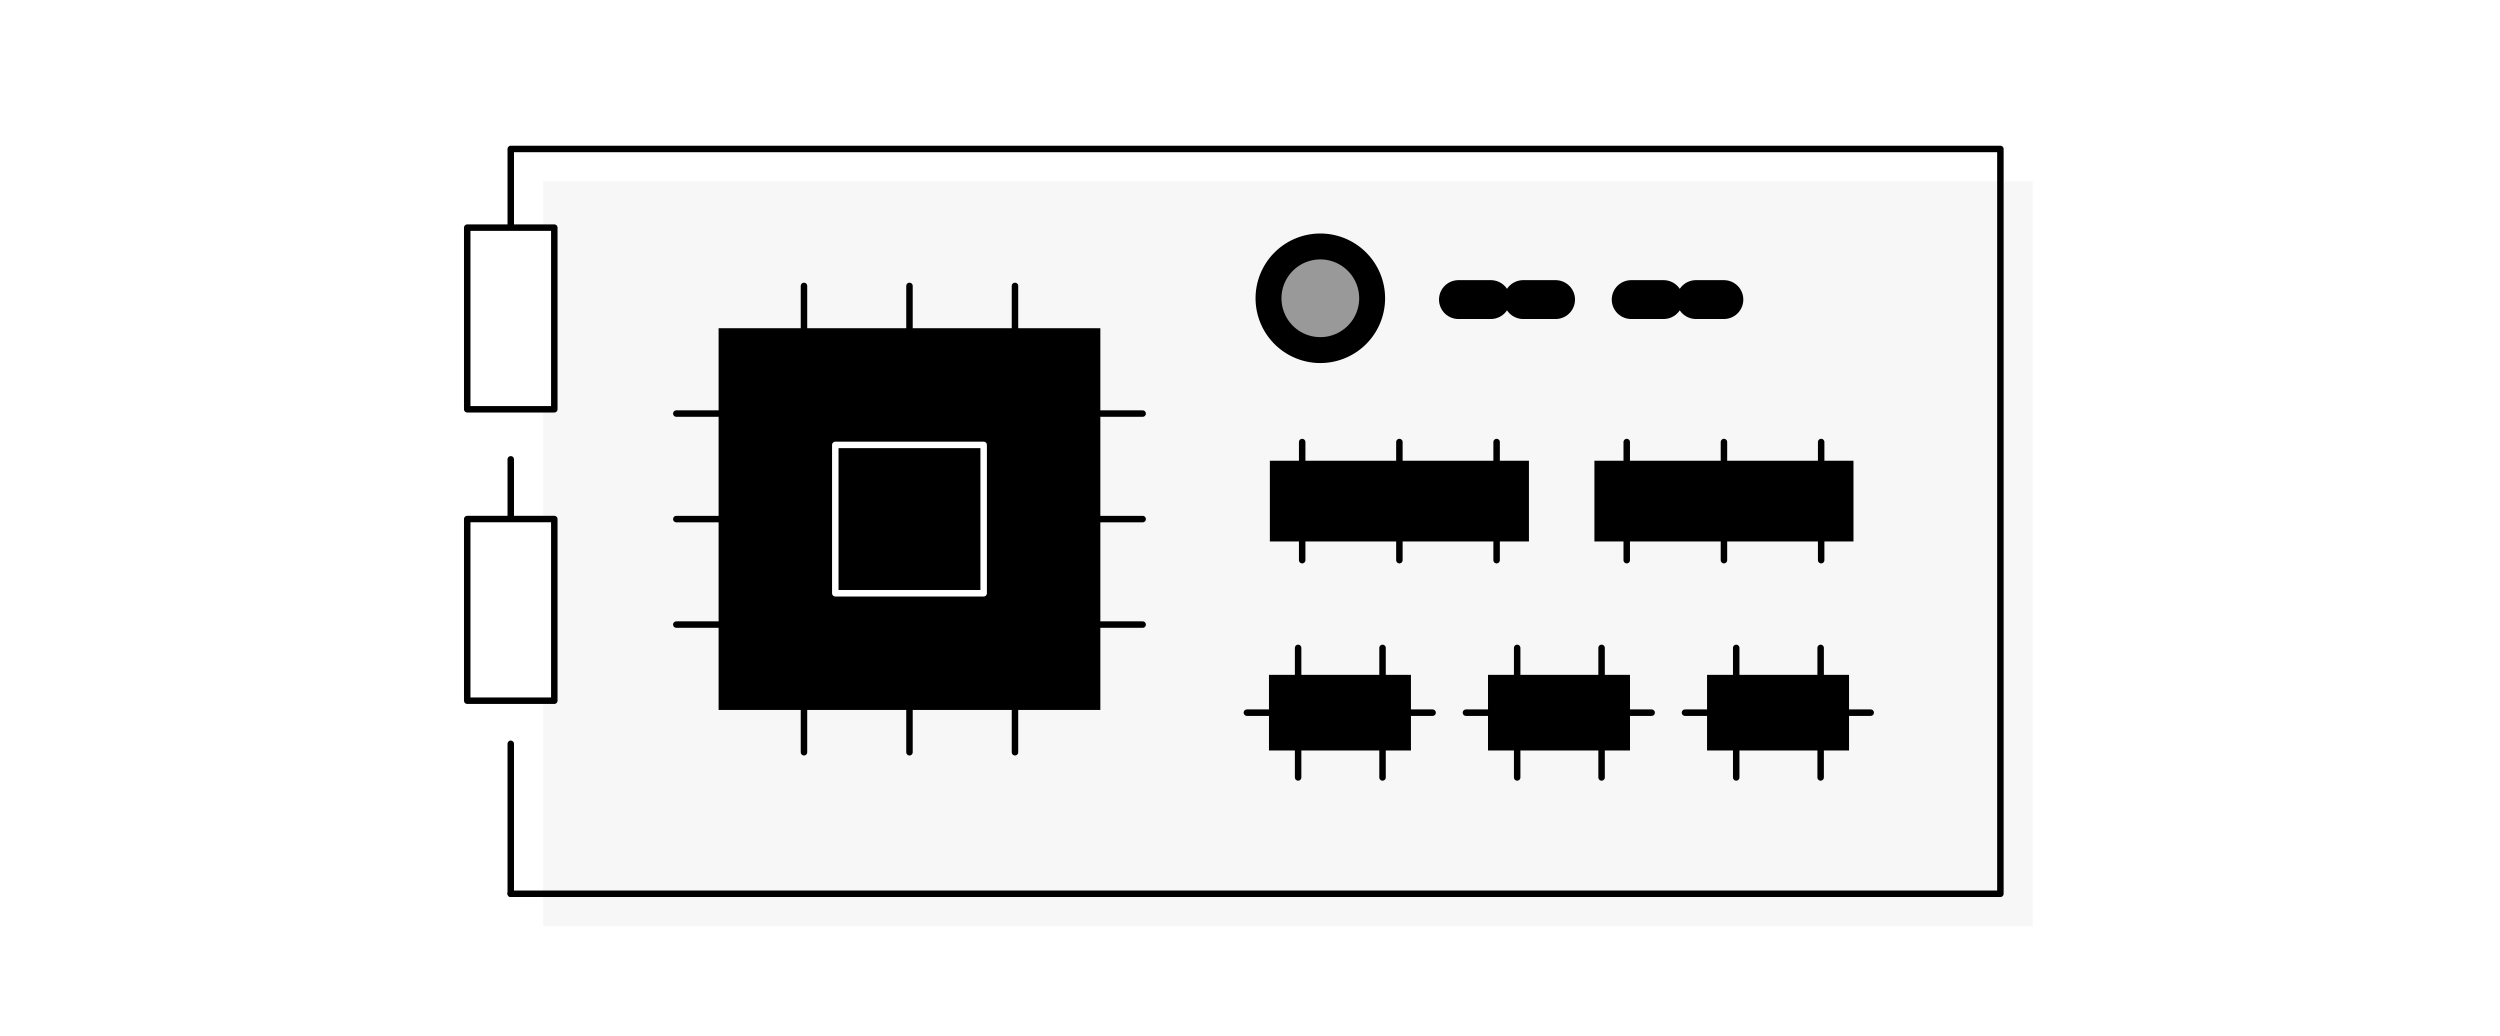<svg xmlns="http://www.w3.org/2000/svg" width="386" height="160"><rect width="100%" height="100%" fill="#333333" stroke="none"/><defs><clipPath id="a"><path fill="none" d="M0 0h386v160H0z" data-name="長方形 13912"/></clipPath></defs><g data-name="グループ 48707"><path fill="none" d="M0 0h386v160H0z" data-name="長方形 13444" opacity=".4"/><g data-name="グループ 49178"><path fill="#fff" d="M0 0h386v160H0z" data-name="長方形 13903"/><path fill="#f7f7f7" d="M83.861 41.054V28h230v115h-230Z" data-name="パス 36741"/><path fill="none" stroke="#000" stroke-linecap="round" stroke-linejoin="round" d="M78.861 138v-23.157" data-name="線 3543"/><path fill="none" stroke="#000" stroke-linecap="round" stroke-linejoin="round" d="M78.861 94.079V70.922" data-name="線 3544"/><path fill="none" stroke="#000" stroke-linecap="round" stroke-linejoin="round" d="M78.861 36.054V23h230v115h-230" data-name="パス 36742"/><path fill="#fff" d="M72.139 35.147h13.444v28.046H72.139z" data-name="長方形 13904"/><path fill="none" stroke="#000" stroke-linecap="round" stroke-linejoin="round" d="M72.139 35.147h13.444v28.046H72.139z" data-name="長方形 13905"/><path fill="#fff" d="M72.139 98.029V80.142h13.444v28.046H72.139Z" data-name="パス 36743"/><path fill="none" stroke="#000" stroke-linecap="round" stroke-linejoin="round" d="M72.139 98.029V80.142h13.444v28.046H72.139Z" data-name="パス 36744"/><path d="M196.067 71.138h40v12.464h-40z" data-name="長方形 13906"/><path fill="none" stroke="#000" stroke-linecap="round" stroke-linejoin="round" d="M201.056 81.602v4.886" data-name="線 3545"/><path fill="none" stroke="#000" stroke-linecap="round" stroke-linejoin="round" d="M216.066 81.602v4.886" data-name="線 3546"/><path fill="none" stroke="#000" stroke-linecap="round" stroke-linejoin="round" d="M231.077 81.602v4.886" data-name="線 3547"/><path fill="none" stroke="#000" stroke-linecap="round" stroke-linejoin="round" d="M201.056 68.252v4.886" data-name="線 3548"/><path fill="none" stroke="#000" stroke-linecap="round" stroke-linejoin="round" d="M216.066 68.252v4.886" data-name="線 3549"/><path fill="none" stroke="#000" stroke-linecap="round" stroke-linejoin="round" d="M231.077 68.252v4.886" data-name="線 3550"/><path d="M246.177 71.138h40v12.464h-40z" data-name="長方形 13907"/><path fill="none" stroke="#000" stroke-linecap="round" stroke-linejoin="round" d="M251.167 81.602v4.886" data-name="線 3551"/><path fill="none" stroke="#000" stroke-linecap="round" stroke-linejoin="round" d="M266.177 81.602v4.886" data-name="線 3552"/><path fill="none" stroke="#000" stroke-linecap="round" stroke-linejoin="round" d="M281.187 81.602v4.886" data-name="線 3553"/><path fill="none" stroke="#000" stroke-linecap="round" stroke-linejoin="round" d="M251.167 68.252v4.886" data-name="線 3554"/><path fill="none" stroke="#000" stroke-linecap="round" stroke-linejoin="round" d="M266.177 68.252v4.886" data-name="線 3555"/><path fill="none" stroke="#000" stroke-linecap="round" stroke-linejoin="round" d="M281.187 68.252v4.886" data-name="線 3556"/><path d="M195.928 104.197h21.922v11.678h-21.922z" data-name="長方形 13908"/><path fill="none" stroke="#000" stroke-linecap="round" stroke-linejoin="round" d="M200.429 104.197v-4.161" data-name="線 3557"/><path fill="none" stroke="#000" stroke-linecap="round" stroke-linejoin="round" d="M213.464 104.197v-4.161" data-name="線 3558"/><path fill="none" stroke="#000" stroke-linecap="round" stroke-linejoin="round" d="M200.429 120.036v-4.161" data-name="線 3559"/><path fill="none" stroke="#000" stroke-linecap="round" stroke-linejoin="round" d="M213.464 120.036v-4.161" data-name="線 3560"/><path fill="none" stroke="#000" stroke-linecap="round" stroke-linejoin="round" d="M217.85 110.036h3.344" data-name="線 3561"/><path fill="none" stroke="#000" stroke-linecap="round" stroke-linejoin="round" d="M192.521 110.036h3.344" data-name="線 3562"/><path d="M229.749 104.197h21.922v11.678h-21.922z" data-name="長方形 13909"/><path fill="none" stroke="#000" stroke-linecap="round" stroke-linejoin="round" d="M234.25 104.197v-4.161" data-name="線 3563"/><path fill="none" stroke="#000" stroke-linecap="round" stroke-linejoin="round" d="M247.285 104.197v-4.161" data-name="線 3564"/><path fill="none" stroke="#000" stroke-linecap="round" stroke-linejoin="round" d="M234.25 120.036v-4.161" data-name="線 3565"/><path fill="none" stroke="#000" stroke-linecap="round" stroke-linejoin="round" d="M247.285 120.036v-4.161" data-name="線 3566"/><path fill="none" stroke="#000" stroke-linecap="round" stroke-linejoin="round" d="M251.671 110.036h3.344" data-name="線 3567"/><path fill="none" stroke="#000" stroke-linecap="round" stroke-linejoin="round" d="M226.342 110.036h3.344" data-name="線 3568"/><path d="M263.57 104.197h21.922v11.678H263.57z" data-name="長方形 13910"/><path fill="none" stroke="#000" stroke-linecap="round" stroke-linejoin="round" d="M268.071 104.197v-4.161" data-name="線 3569"/><path fill="none" stroke="#000" stroke-linecap="round" stroke-linejoin="round" d="M281.107 104.197v-4.161" data-name="線 3570"/><path fill="none" stroke="#000" stroke-linecap="round" stroke-linejoin="round" d="M268.071 120.036v-4.161" data-name="線 3571"/><path fill="none" stroke="#000" stroke-linecap="round" stroke-linejoin="round" d="M281.107 120.036v-4.161" data-name="線 3572"/><path fill="none" stroke="#000" stroke-linecap="round" stroke-linejoin="round" d="M285.492 110.036h3.344" data-name="線 3573"/><path fill="none" stroke="#000" stroke-linecap="round" stroke-linejoin="round" d="M260.163 110.036h3.344" data-name="線 3574"/><path fill="none" stroke="#000" stroke-dasharray="5 5" stroke-linecap="round" stroke-linejoin="round" stroke-width="6" d="M225.182 46.255h16.314" data-name="線 3575"/><path fill="none" stroke="#000" stroke-dasharray="5 5" stroke-linecap="round" stroke-linejoin="round" stroke-width="6" d="M251.855 46.255h14.314" data-name="線 3576"/><path d="M110.954 50.677h58.939v58.939h-58.939z" data-name="長方形 13911"/><path fill="none" stroke="#fff" stroke-linecap="round" stroke-linejoin="round" d="M151.877 91.6H128.97V68.693h22.907z" data-name="パス 36745"/><path fill="none" stroke="#000" stroke-linecap="round" stroke-linejoin="round" d="M124.134 53.624v-9.478" data-name="線 3577"/><path fill="none" stroke="#000" stroke-linecap="round" stroke-linejoin="round" d="M156.713 53.624v-9.478" data-name="線 3578"/><path fill="none" stroke="#000" stroke-linecap="round" stroke-linejoin="round" d="M140.424 53.624v-9.478" data-name="線 3579"/><path fill="none" stroke="#000" stroke-linecap="round" stroke-linejoin="round" d="M124.134 116.147v-9.478" data-name="線 3580"/><path fill="none" stroke="#000" stroke-linecap="round" stroke-linejoin="round" d="M156.713 116.147v-9.478" data-name="線 3581"/><path fill="none" stroke="#000" stroke-linecap="round" stroke-linejoin="round" d="M140.424 116.147v-9.478" data-name="線 3582"/><path fill="none" stroke="#000" stroke-linecap="round" stroke-linejoin="round" d="M166.946 63.858h9.478" data-name="線 3583"/><path fill="none" stroke="#000" stroke-linecap="round" stroke-linejoin="round" d="M166.946 96.436h9.478" data-name="線 3584"/><path fill="none" stroke="#000" stroke-linecap="round" stroke-linejoin="round" d="M166.946 80.147h9.478" data-name="線 3585"/><path fill="none" stroke="#000" stroke-linecap="round" stroke-linejoin="round" d="M104.424 63.858h9.478" data-name="線 3586"/><path fill="none" stroke="#000" stroke-linecap="round" stroke-linejoin="round" d="M104.424 96.436h9.478" data-name="線 3587"/><path fill="none" stroke="#000" stroke-linecap="round" stroke-linejoin="round" d="M104.424 80.147h9.478" data-name="線 3588"/><g data-name="グループ 49179"><g clip-path="url(#a)" data-name="グループ 49178"><path d="M213.858 46.054a10 10 0 1 1-10-10 10 10 0 0 1 10 10" data-name="パス 36746"/><path fill="#999" d="M209.858 46.054a6 6 0 1 1-6-6 6 6 0 0 1 6 6" data-name="パス 36747"/></g></g></g></g></svg>